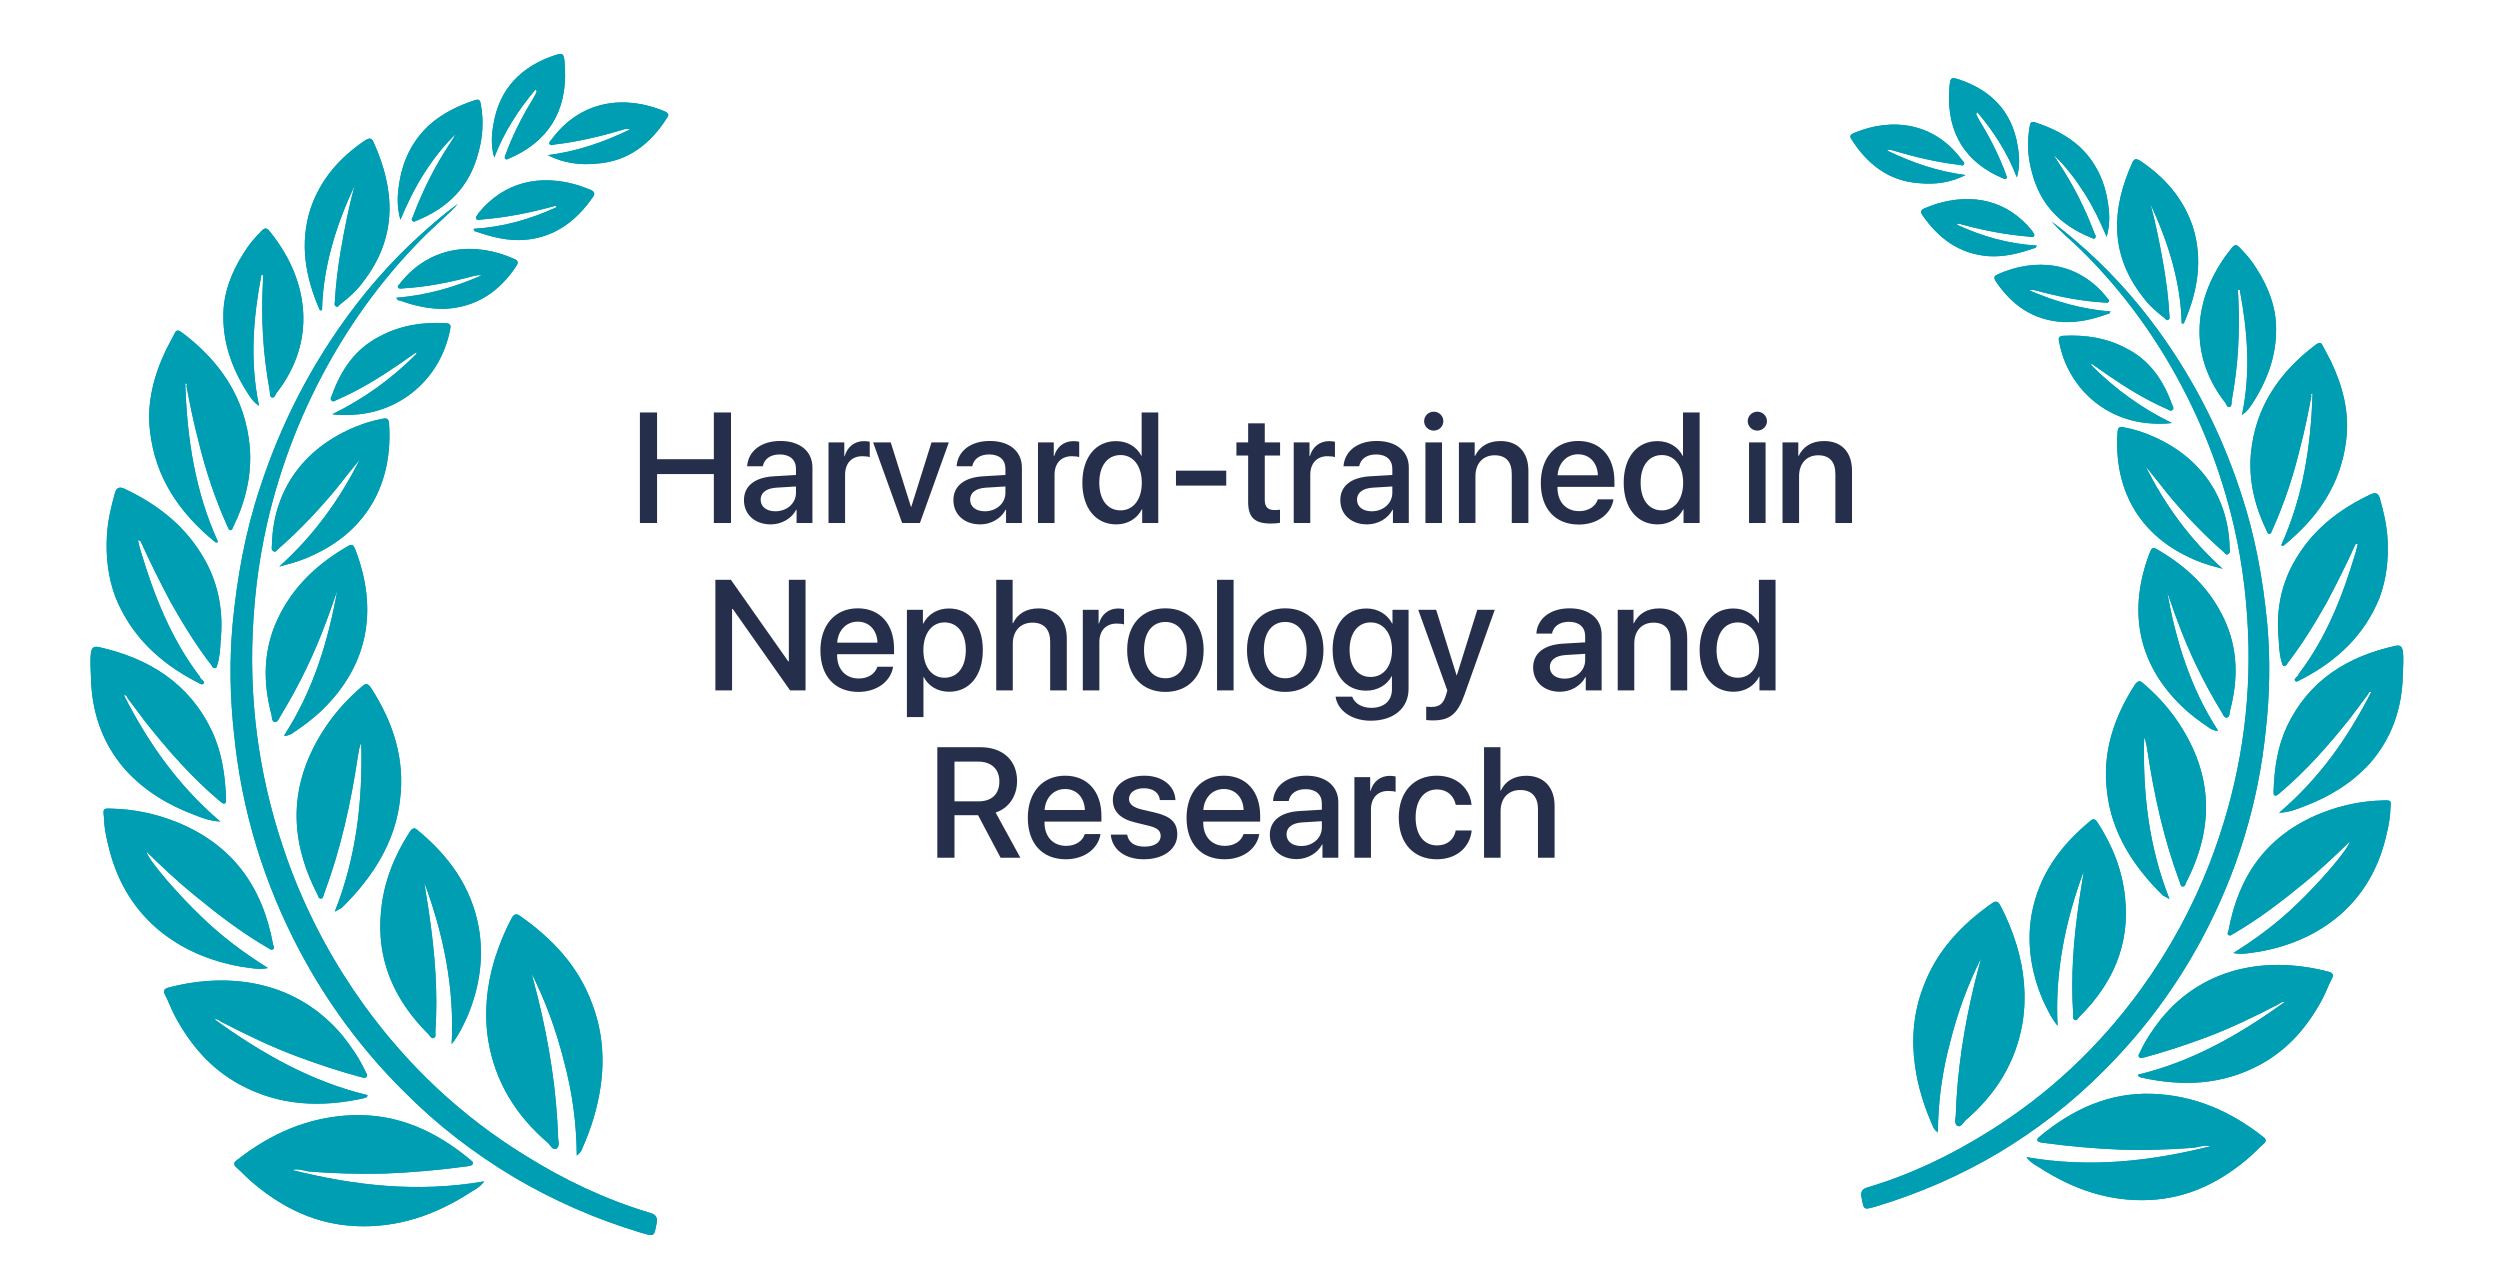 <svg width="239" height="122" viewBox="0 0 239 122" fill="none" xmlns="http://www.w3.org/2000/svg">
<path d="M69.884 50H68.243V45.32H62.816V50H61.175V39.431H62.816V43.899H68.243V39.431H69.884V50ZM74.124 48.879C75.231 48.879 76.095 48.118 76.095 47.114V46.506L74.198 46.623C73.253 46.69 72.718 47.107 72.718 47.766C72.718 48.44 73.275 48.879 74.124 48.879ZM73.685 50.132C72.176 50.132 71.122 49.194 71.122 47.81C71.122 46.462 72.154 45.635 73.985 45.532L76.095 45.408V44.815C76.095 43.958 75.516 43.445 74.549 43.445C73.634 43.445 73.062 43.884 72.923 44.573H71.429C71.517 43.181 72.704 42.156 74.608 42.156C76.476 42.156 77.669 43.145 77.669 44.69V50H76.153V48.733H76.117C75.67 49.59 74.696 50.132 73.685 50.132ZM79.207 50V42.295H80.716V43.606H80.753C81.009 42.705 81.698 42.17 82.606 42.17C82.833 42.17 83.031 42.207 83.148 42.229V43.701C83.023 43.65 82.745 43.613 82.438 43.613C81.419 43.613 80.79 44.294 80.79 45.386V50H79.207ZM90.707 42.295L87.945 50H86.246L83.47 42.295H85.155L87.088 48.455H87.118L89.051 42.295H90.707ZM94.149 48.879C95.255 48.879 96.119 48.118 96.119 47.114V46.506L94.222 46.623C93.277 46.69 92.743 47.107 92.743 47.766C92.743 48.44 93.299 48.879 94.149 48.879ZM93.71 50.132C92.201 50.132 91.146 49.194 91.146 47.81C91.146 46.462 92.179 45.635 94.01 45.532L96.119 45.408V44.815C96.119 43.958 95.54 43.445 94.574 43.445C93.658 43.445 93.087 43.884 92.948 44.573H91.454C91.541 43.181 92.728 42.156 94.632 42.156C96.5 42.156 97.694 43.145 97.694 44.69V50H96.178V48.733H96.141C95.694 49.59 94.72 50.132 93.71 50.132ZM99.232 50V42.295H100.741V43.606H100.777C101.034 42.705 101.722 42.17 102.63 42.17C102.857 42.17 103.055 42.207 103.172 42.229V43.701C103.048 43.65 102.77 43.613 102.462 43.613C101.444 43.613 100.814 44.294 100.814 45.386V50H99.232ZM106.71 50.132C104.762 50.132 103.473 48.579 103.473 46.148C103.473 43.716 104.762 42.17 106.695 42.17C107.801 42.17 108.68 42.727 109.112 43.577H109.142V39.431H110.731V50H109.193V48.689H109.164C108.709 49.568 107.831 50.132 106.71 50.132ZM107.127 43.503C105.875 43.503 105.091 44.529 105.091 46.148C105.091 47.773 105.875 48.791 107.127 48.791C108.343 48.791 109.156 47.759 109.156 46.148C109.156 44.551 108.343 43.503 107.127 43.503ZM117.228 46.426H112.423V44.998H117.228V46.426ZM119.322 40.471H120.912V42.295H122.376V43.547H120.912V47.795C120.912 48.462 121.205 48.762 121.849 48.762C122.01 48.762 122.267 48.748 122.369 48.726V49.978C122.193 50.022 121.842 50.051 121.49 50.051C119.93 50.051 119.322 49.458 119.322 47.971V43.547H118.202V42.295H119.322V40.471ZM123.68 50V42.295H125.189V43.606H125.226C125.482 42.705 126.17 42.17 127.079 42.17C127.306 42.17 127.503 42.207 127.621 42.229V43.701C127.496 43.65 127.218 43.613 126.91 43.613C125.892 43.613 125.262 44.294 125.262 45.386V50H123.68ZM131.136 48.879C132.242 48.879 133.106 48.118 133.106 47.114V46.506L131.209 46.623C130.265 46.69 129.73 47.107 129.73 47.766C129.73 48.44 130.287 48.879 131.136 48.879ZM130.697 50.132C129.188 50.132 128.133 49.194 128.133 47.81C128.133 46.462 129.166 45.635 130.997 45.532L133.106 45.408V44.815C133.106 43.958 132.528 43.445 131.561 43.445C130.646 43.445 130.074 43.884 129.935 44.573H128.441C128.529 43.181 129.715 42.156 131.62 42.156C133.487 42.156 134.681 43.145 134.681 44.69V50H133.165V48.733H133.128C132.682 49.59 131.708 50.132 130.697 50.132ZM136.271 50V42.295H137.853V50H136.271ZM137.062 41.167C136.556 41.167 136.146 40.764 136.146 40.266C136.146 39.761 136.556 39.358 137.062 39.358C137.574 39.358 137.984 39.761 137.984 40.266C137.984 40.764 137.574 41.167 137.062 41.167ZM139.471 50V42.295H140.98V43.584H141.017C141.434 42.705 142.254 42.163 143.441 42.163C145.14 42.163 146.114 43.247 146.114 45.012V50H144.525V45.32C144.525 44.163 143.983 43.525 142.884 43.525C141.771 43.525 141.053 44.316 141.053 45.51V50H139.471ZM150.868 43.43C149.762 43.43 148.985 44.273 148.905 45.437H152.757C152.721 44.258 151.974 43.43 150.868 43.43ZM152.75 47.737H154.251C154.032 49.143 152.699 50.147 150.934 50.147C148.67 50.147 147.301 48.616 147.301 46.184C147.301 43.767 148.692 42.156 150.868 42.156C153.006 42.156 154.339 43.665 154.339 46.001V46.543H148.897V46.638C148.897 47.978 149.703 48.865 150.97 48.865C151.871 48.865 152.538 48.411 152.75 47.737ZM158.463 50.132C156.515 50.132 155.226 48.579 155.226 46.148C155.226 43.716 156.515 42.17 158.448 42.17C159.554 42.17 160.433 42.727 160.865 43.577H160.895V39.431H162.484V50H160.946V48.689H160.917C160.462 49.568 159.583 50.132 158.463 50.132ZM158.88 43.503C157.628 43.503 156.844 44.529 156.844 46.148C156.844 47.773 157.628 48.791 158.88 48.791C160.096 48.791 160.909 47.759 160.909 46.148C160.909 44.551 160.096 43.503 158.88 43.503ZM167.208 50V42.295H168.79V50H167.208ZM167.999 41.167C167.494 41.167 167.083 40.764 167.083 40.266C167.083 39.761 167.494 39.358 167.999 39.358C168.512 39.358 168.922 39.761 168.922 40.266C168.922 40.764 168.512 41.167 167.999 41.167ZM170.409 50V42.295H171.917V43.584H171.954C172.372 42.705 173.192 42.163 174.378 42.163C176.078 42.163 177.052 43.247 177.052 45.012V50H175.462V45.32C175.462 44.163 174.92 43.525 173.822 43.525C172.708 43.525 171.991 44.316 171.991 45.51V50H170.409ZM69.986 66H68.39V55.431H69.876L75.355 63.224H75.414V55.431H77.01V66H75.531L70.052 58.214H69.986V66ZM81.998 59.43C80.892 59.43 80.116 60.273 80.035 61.437H83.888C83.851 60.258 83.104 59.43 81.998 59.43ZM83.88 63.737H85.382C85.162 65.143 83.829 66.147 82.064 66.147C79.801 66.147 78.431 64.616 78.431 62.184C78.431 59.767 79.823 58.156 81.998 58.156C84.137 58.156 85.47 59.665 85.47 62.001V62.543H80.028V62.638C80.028 63.978 80.834 64.865 82.101 64.865C83.001 64.865 83.668 64.411 83.88 63.737ZM90.714 58.17C92.669 58.17 93.959 59.709 93.959 62.148C93.959 64.586 92.677 66.132 90.743 66.132C89.637 66.132 88.758 65.59 88.319 64.733H88.282V68.549H86.7V58.295H88.231V59.621H88.26C88.714 58.734 89.601 58.17 90.714 58.17ZM90.296 64.791C91.549 64.791 92.332 63.766 92.332 62.148C92.332 60.536 91.549 59.503 90.296 59.503C89.088 59.503 88.275 60.558 88.275 62.148C88.275 63.752 89.081 64.791 90.296 64.791ZM95.24 66V55.431H96.808V59.584H96.844C97.269 58.683 98.111 58.163 99.283 58.163C100.975 58.163 101.986 59.291 101.986 61.034V66H100.396V61.342C100.396 60.206 99.825 59.525 98.712 59.525C97.54 59.525 96.822 60.331 96.822 61.547V66H95.24ZM103.517 66V58.295H105.025V59.606H105.062C105.318 58.705 106.007 58.17 106.915 58.17C107.142 58.17 107.34 58.207 107.457 58.229V59.701C107.333 59.65 107.054 59.613 106.747 59.613C105.729 59.613 105.099 60.294 105.099 61.386V66H103.517ZM111.412 66.147C109.208 66.147 107.757 64.63 107.757 62.148C107.757 59.672 109.215 58.156 111.412 58.156C113.609 58.156 115.067 59.672 115.067 62.148C115.067 64.63 113.617 66.147 111.412 66.147ZM111.412 64.843C112.657 64.843 113.456 63.861 113.456 62.148C113.456 60.441 112.65 59.459 111.412 59.459C110.174 59.459 109.369 60.441 109.369 62.148C109.369 63.861 110.174 64.843 111.412 64.843ZM116.349 66V55.431H117.931V66H116.349ZM122.867 66.147C120.663 66.147 119.212 64.63 119.212 62.148C119.212 59.672 120.67 58.156 122.867 58.156C125.064 58.156 126.522 59.672 126.522 62.148C126.522 64.63 125.072 66.147 122.867 66.147ZM122.867 64.843C124.112 64.843 124.911 63.861 124.911 62.148C124.911 60.441 124.105 59.459 122.867 59.459C121.629 59.459 120.824 60.441 120.824 62.148C120.824 63.861 121.629 64.843 122.867 64.843ZM131.026 64.718C132.264 64.718 133.077 63.715 133.077 62.126C133.077 60.544 132.264 59.503 131.026 59.503C129.811 59.503 129.02 60.522 129.02 62.126C129.02 63.737 129.811 64.718 131.026 64.718ZM131.041 68.9C129.225 68.9 127.877 67.934 127.679 66.601H129.269C129.496 67.245 130.199 67.67 131.1 67.67C132.337 67.67 133.07 66.967 133.07 65.912V64.645H133.041C132.608 65.48 131.7 66.029 130.602 66.029C128.668 66.029 127.401 64.52 127.401 62.118C127.401 59.694 128.661 58.17 130.638 58.17C131.729 58.17 132.623 58.72 133.092 59.613H133.121V58.295H134.659V65.861C134.659 67.699 133.238 68.9 131.041 68.9ZM136.988 68.871C136.864 68.871 136.461 68.856 136.344 68.835V67.553C136.461 67.582 136.725 67.582 136.856 67.582C137.596 67.582 137.984 67.274 138.226 66.483C138.226 66.469 138.365 66.015 138.365 66.007L135.582 58.295H137.296L139.251 64.564H139.273L141.229 58.295H142.899L140.006 66.403C139.347 68.27 138.592 68.871 136.988 68.871ZM149.571 64.879C150.677 64.879 151.542 64.118 151.542 63.114V62.506L149.645 62.623C148.7 62.69 148.165 63.107 148.165 63.766C148.165 64.44 148.722 64.879 149.571 64.879ZM149.132 66.132C147.623 66.132 146.568 65.194 146.568 63.81C146.568 62.462 147.601 61.635 149.432 61.532L151.542 61.408V60.815C151.542 59.958 150.963 59.445 149.996 59.445C149.081 59.445 148.509 59.884 148.37 60.573H146.876C146.964 59.181 148.15 58.156 150.055 58.156C151.922 58.156 153.116 59.145 153.116 60.69V66H151.6V64.733H151.563C151.117 65.59 150.143 66.132 149.132 66.132ZM154.654 66V58.295H156.163V59.584H156.2C156.617 58.705 157.438 58.163 158.624 58.163C160.323 58.163 161.297 59.247 161.297 61.012V66H159.708V61.32C159.708 60.163 159.166 59.525 158.067 59.525C156.954 59.525 156.236 60.316 156.236 61.51V66H154.654ZM165.721 66.132C163.773 66.132 162.484 64.579 162.484 62.148C162.484 59.716 163.773 58.17 165.707 58.17C166.812 58.17 167.691 58.727 168.124 59.577H168.153V55.431H169.742V66H168.204V64.689H168.175C167.721 65.568 166.842 66.132 165.721 66.132ZM166.139 59.503C164.886 59.503 164.103 60.529 164.103 62.148C164.103 63.773 164.886 64.791 166.139 64.791C167.354 64.791 168.167 63.759 168.167 62.148C168.167 60.551 167.354 59.503 166.139 59.503ZM91.249 72.808V76.609H93.548C94.815 76.609 95.54 75.914 95.54 74.705C95.54 73.526 94.772 72.808 93.504 72.808H91.249ZM91.249 77.935V82H89.608V71.431H93.702C95.877 71.431 97.232 72.691 97.232 74.661C97.232 76.089 96.471 77.247 95.182 77.679L97.547 82H95.658L93.504 77.935H91.249ZM101.825 75.43C100.719 75.43 99.942 76.272 99.862 77.437H103.714C103.678 76.258 102.931 75.43 101.825 75.43ZM103.707 79.737H105.208C104.989 81.143 103.656 82.147 101.891 82.147C99.627 82.147 98.258 80.616 98.258 78.184C98.258 75.767 99.649 74.156 101.825 74.156C103.963 74.156 105.296 75.665 105.296 78.001V78.543H99.855V78.638C99.855 79.978 100.66 80.865 101.927 80.865C102.828 80.865 103.495 80.411 103.707 79.737ZM106.388 76.478C106.388 75.101 107.604 74.156 109.405 74.156C111.119 74.156 112.32 75.115 112.372 76.485H110.885C110.812 75.789 110.248 75.357 109.361 75.357C108.504 75.357 107.933 75.774 107.933 76.382C107.933 76.858 108.314 77.181 109.112 77.378L110.409 77.679C111.961 78.052 112.547 78.638 112.547 79.773C112.547 81.18 111.236 82.147 109.347 82.147C107.523 82.147 106.314 81.202 106.19 79.788H107.757C107.882 80.528 108.453 80.938 109.42 80.938C110.372 80.938 110.958 80.543 110.958 79.92C110.958 79.429 110.665 79.158 109.859 78.953L108.482 78.616C107.091 78.279 106.388 77.554 106.388 76.478ZM117 75.43C115.895 75.43 115.118 76.272 115.038 77.437H118.89C118.854 76.258 118.106 75.43 117 75.43ZM118.883 79.737H120.384C120.165 81.143 118.832 82.147 117.066 82.147C114.803 82.147 113.434 80.616 113.434 78.184C113.434 75.767 114.825 74.156 117 74.156C119.139 74.156 120.472 75.665 120.472 78.001V78.543H115.03V78.638C115.03 79.978 115.836 80.865 117.103 80.865C118.004 80.865 118.67 80.411 118.883 79.737ZM124.398 80.879C125.504 80.879 126.368 80.118 126.368 79.114V78.506L124.471 78.624C123.526 78.689 122.992 79.107 122.992 79.766C122.992 80.44 123.548 80.879 124.398 80.879ZM123.958 82.132C122.45 82.132 121.395 81.194 121.395 79.81C121.395 78.462 122.428 77.635 124.259 77.532L126.368 77.408V76.814C126.368 75.957 125.79 75.445 124.823 75.445C123.907 75.445 123.336 75.884 123.197 76.573H121.703C121.791 75.181 122.977 74.156 124.881 74.156C126.749 74.156 127.943 75.144 127.943 76.69V82H126.427V80.733H126.39C125.943 81.59 124.969 82.132 123.958 82.132ZM129.481 82V74.295H130.99V75.606H131.026C131.283 74.705 131.971 74.17 132.879 74.17C133.106 74.17 133.304 74.207 133.421 74.229V75.701C133.297 75.65 133.019 75.613 132.711 75.613C131.693 75.613 131.063 76.294 131.063 77.386V82H129.481ZM140.68 76.946H139.171C139.01 76.126 138.395 75.474 137.362 75.474C136.139 75.474 135.333 76.492 135.333 78.147C135.333 79.839 136.146 80.821 137.376 80.821C138.351 80.821 138.988 80.286 139.171 79.393H140.694C140.526 81.033 139.215 82.147 137.362 82.147C135.157 82.147 133.722 80.638 133.722 78.147C133.722 75.701 135.157 74.156 137.347 74.156C139.332 74.156 140.541 75.43 140.68 76.946ZM141.874 82V71.431H143.441V75.584H143.478C143.902 74.683 144.745 74.163 145.917 74.163C147.608 74.163 148.619 75.291 148.619 77.034V82H147.03V77.342C147.03 76.207 146.458 75.525 145.345 75.525C144.173 75.525 143.456 76.331 143.456 77.547V82H141.874Z" fill="#252F4B"/>
<path d="M33.728 106.611C38.034 106.464 41.683 108.15 44.966 110.876C45.084 111.007 45.267 111.079 45.196 111.262C45.123 111.445 44.937 111.435 44.748 111.487C42.112 111.847 39.484 112.084 36.799 112.192C34.367 112.251 31.94 112.186 29.583 112C29.027 111.909 28.477 111.693 27.909 111.85C33.873 113.346 39.941 114.039 46.291 112.939C45.889 113.479 45.441 113.705 45.055 113.934C41.701 116.125 38.019 117.426 33.919 117.211C30.254 117.019 27.154 115.548 24.349 113.221C23.691 112.688 23.161 112.099 22.566 111.57C22.328 111.37 22.341 111.122 22.599 110.949C25.848 108.378 29.484 106.763 33.728 106.611ZM43.778 19.492C42.853 20.502 41.81 21.382 40.827 22.327C37.28 25.816 34.269 29.77 31.801 34.063C28.922 39.083 26.836 44.393 25.546 49.994C24.657 53.871 24.2 57.834 24.113 61.878C23.97 69.346 25.276 76.516 27.962 83.509C29.718 88.024 31.991 92.193 34.837 96.142C39.019 101.906 44.065 106.655 50.098 110.398C53.898 112.778 57.848 114.666 62.141 115.95C62.694 116.104 62.867 116.363 62.776 116.919C62.518 118.276 62.583 118.216 61.233 117.834C57.002 116.553 52.92 114.782 49.114 112.527C45.249 110.206 41.777 107.532 38.582 104.312C34.615 100.366 31.358 95.959 28.748 91.088C25.232 84.487 23.105 77.524 22.371 70.135C21.991 66.689 21.926 63.197 22.233 59.724C22.654 55.261 23.444 50.88 24.849 46.656C26.483 41.633 28.722 36.954 31.566 32.618C33.733 29.306 36.263 26.199 39.15 23.423C40.591 22.066 42.095 20.712 43.778 19.492ZM48.917 87.785C49.126 87.361 49.378 87.312 49.737 87.58C52.801 89.734 55.281 92.355 56.589 95.912C57.577 98.456 57.81 101.147 57.418 103.867C57.124 105.907 56.523 107.87 55.676 109.757C55.533 110.123 55.532 110.123 55.14 110.476C55.117 107.36 54.711 104.411 53.929 101.504C53.209 98.601 52.175 95.744 50.821 93.057C51.027 93.877 51.236 94.635 51.442 95.456C52.519 99.873 53.22 104.333 53.358 108.825C53.404 109.139 53.501 109.643 53.181 109.813C52.861 109.982 52.635 109.534 52.4 109.273C49.358 106.684 47.347 103.464 46.683 99.505C46.26 96.866 46.521 94.263 47.276 91.749C47.724 90.34 48.227 89.058 48.917 87.785ZM16.112 94.412C22.05 92.855 28.477 93.815 32.81 99.088C33.628 100.128 34.38 101.226 34.94 102.439C34.995 102.566 35.172 102.763 35.038 102.943C34.904 103.122 34.724 102.988 34.538 102.978C32.511 102.436 30.489 101.769 28.534 101.044C25.968 100.099 23.538 98.913 21.112 97.665C20.932 97.531 20.814 97.399 20.501 97.445C25.062 100.737 29.781 103.414 35.133 104.691C35.12 104.94 34.933 104.93 34.806 104.986C30.709 105.892 26.731 105.746 22.915 103.677C20.129 102.16 18.192 99.878 16.717 97.122C16.377 96.482 16.106 95.72 15.765 95.079C15.595 94.759 15.671 94.514 16.112 94.412ZM39.199 79.49C39.402 79.189 39.595 79.073 39.893 79.338C42.878 81.8 45.03 84.716 45.76 88.616C46.29 91.572 45.829 94.414 44.689 97.157C44.267 98.069 43.846 98.982 43.179 99.819C43.459 94.476 42.418 89.376 40.563 84.358C40.697 85.361 40.894 86.368 41.028 87.372C41.578 91.138 41.88 94.892 41.619 98.678C41.609 98.864 41.72 99.119 41.465 99.23C41.272 99.345 41.103 99.025 40.985 98.894C37.669 95.606 35.941 91.715 36.437 87.007C36.705 84.28 37.709 81.779 39.199 79.49ZM10.659 77.306C12.775 77.355 14.808 77.773 16.823 78.564C22.191 80.715 25.096 84.729 26.111 90.326C26.166 90.453 26.28 90.646 26.088 90.761C25.895 90.875 25.78 90.683 25.597 90.611C23.119 89.173 20.843 87.433 18.573 85.57C17.02 84.305 15.535 82.919 13.995 81.406C14.139 82.223 17.137 85.62 19.214 87.597C21.169 89.507 23.328 91.115 25.62 92.543C24.737 92.746 23.877 92.514 23.011 92.407C20.049 91.877 17.305 90.736 14.98 88.746C12.479 86.559 11.004 83.802 10.3 80.589C10.094 79.768 9.95 78.951 9.933 78.078C9.848 77.326 9.852 77.264 10.659 77.306ZM34.632 65.607C34.959 65.313 35.145 65.323 35.436 65.712C37.569 69.001 38.753 72.552 38.234 76.511C37.888 79.545 36.564 82.217 34.698 84.548C34.096 85.326 33.37 86.098 32.648 86.808C32.393 86.919 32.262 87.037 32.007 87.148C34.089 81.9 34.683 76.511 34.535 71.022C34.329 71.385 34.303 71.882 34.221 72.251C33.548 76.763 32.568 81.197 30.973 85.474C30.901 85.657 30.888 85.906 30.703 85.896C30.451 85.945 30.404 85.632 30.349 85.504C27.408 79.806 27.692 74.4 31.395 69.113C32.337 67.792 33.393 66.664 34.632 65.607ZM9.412 61.854C14.215 62.916 18.077 65.299 20.265 69.899C21.217 71.942 21.538 74.139 21.607 76.385C21.598 76.571 21.649 76.761 21.461 76.814C21.271 76.866 21.156 76.673 21.035 76.605C18.351 74.346 16.058 71.734 13.896 69.004C13.314 68.227 12.732 67.448 12.15 66.671C12.153 66.608 12.1 66.419 11.849 66.468C14.164 71.012 17.003 75.085 21.058 78.537C20.064 78.485 19.332 78.197 18.599 77.909C16.095 76.968 13.799 75.603 11.975 73.576C9.8 71.095 8.773 68.113 8.697 64.807C8.677 63.996 8.595 63.182 8.699 62.377C8.784 61.946 8.919 61.766 9.412 61.854ZM33.278 52.206C33.663 51.977 33.781 52.107 33.948 52.489C36.143 58.148 35.3 63.524 30.773 67.897C29.854 68.783 28.883 69.479 27.85 70.172C27.599 70.222 27.464 70.401 27.157 70.323C29.935 66.046 31.367 61.324 32.245 56.449C31.883 57.427 31.582 58.408 31.222 59.324C30.059 62.502 28.591 65.539 26.82 68.436C26.683 68.678 26.538 69.045 26.29 69.032C25.98 69.015 26.002 68.58 25.953 68.328C25.122 65.17 25.158 62.12 26.56 59.142C28.031 56.042 30.388 53.861 33.278 52.206ZM10.996 47.111C11.146 46.621 11.402 46.51 11.889 46.722C15.172 48.265 17.863 50.4 19.626 53.607C20.934 55.98 21.36 58.557 21.095 61.221C21.053 62.029 21.014 62.775 20.788 63.51C20.72 63.631 20.768 63.883 20.52 63.87C20.334 63.86 20.279 63.732 20.223 63.605C18.765 61.722 17.502 59.662 16.305 57.544C15.284 55.621 14.326 53.702 13.433 51.724C13.492 51.789 13.436 51.663 13.187 51.65C13.292 52.029 13.338 52.343 13.446 52.66C14.719 56.9 16.312 60.97 18.99 64.537C19.049 64.602 19.108 64.667 19.105 64.729C19.216 64.984 19.644 65.132 19.445 65.37C19.249 65.547 18.954 65.22 18.709 65.145C15.253 63.344 12.522 60.771 11.034 57.08C10.324 55.174 10.115 53.232 10.219 51.245C10.294 49.816 10.614 48.462 10.996 47.111ZM36.533 40.043C36.975 39.942 37.158 40.014 37.194 40.514C37.584 46.141 35.107 50.621 30.125 52.976C29.229 53.427 28.277 53.751 27.267 54.009C27.077 54.062 26.888 54.114 26.698 54.166C29.967 51.223 32.452 47.803 34.4 43.918C33.667 44.814 32.934 45.71 32.199 46.668C30.47 48.757 28.623 50.717 26.6 52.479C26.469 52.597 26.332 52.839 26.152 52.705C25.91 52.568 25.985 52.323 25.995 52.136C26.115 46.287 29.694 42.176 35.082 40.403C35.589 40.243 36.03 40.141 36.533 40.043ZM16.718 31.838C16.859 31.535 17.045 31.545 17.346 31.747C21.002 34.493 23.435 37.984 23.874 42.679C24.107 45.37 23.473 47.954 22.287 50.383C22.218 50.504 22.208 50.69 22.022 50.68C21.835 50.67 21.845 50.484 21.73 50.291C20.559 47.676 19.644 44.949 18.98 42.173C18.512 40.405 18.164 38.704 17.824 36.88C17.889 36.821 17.896 36.698 17.713 36.626C17.871 41.929 18.663 47.016 20.841 51.803C20.711 51.92 20.59 51.852 20.531 51.786C17.186 49.057 14.87 45.695 14.353 41.308C13.999 38.548 14.699 35.907 15.888 33.415C16.166 32.869 16.44 32.385 16.718 31.838ZM42.622 30.893C43.118 30.919 43.106 31.168 43.024 31.537C42.171 35.915 38.699 39.159 34.253 39.611C33.439 39.693 32.566 39.709 31.762 39.605C34.766 38.143 37.421 36.227 39.788 33.859C39.853 33.743 39.802 33.678 39.797 33.673C39.281 34.02 38.826 34.369 38.31 34.716C36.371 36.047 34.439 37.254 32.272 38.199C32.082 38.251 31.882 38.49 31.705 38.294C31.526 38.16 31.663 37.918 31.731 37.797C32.607 35.351 33.958 33.366 36.262 32.179C38.25 31.1 40.385 30.776 42.622 30.893ZM25.019 22.06C25.284 21.762 25.532 21.775 25.764 22.099C29.335 26.46 30.347 32.119 26.784 37.102C26.716 37.223 26.585 37.341 26.516 37.462C26.32 37.639 26.297 38.074 25.989 37.996C25.744 37.92 25.826 37.551 25.777 37.299C25.145 33.902 24.952 30.466 25.131 27.049C25.144 26.801 25.157 26.552 25.17 26.304C25.108 26.301 25.046 26.297 24.984 26.294C24.206 30.427 23.867 34.521 24.764 38.804C24.283 38.467 24.109 38.209 23.877 37.885C22.317 35.56 21.329 33.017 21.352 30.215C21.341 28.034 22.133 26.02 23.287 24.211C23.764 23.427 24.362 22.71 25.019 22.06ZM35.003 13.361C35.324 13.191 35.51 13.201 35.68 13.521C37.803 18.18 38.003 22.675 34.728 26.927C34.123 27.767 33.338 28.473 32.495 29.114C32.364 29.232 32.292 29.415 32.112 29.281C31.93 29.209 32.005 28.964 32.011 28.84C32.096 27.224 32.308 25.554 32.579 23.948C32.938 21.849 33.361 19.753 33.903 17.726C32.148 21.496 30.88 25.479 30.786 29.648C30.596 29.7 30.537 29.634 30.54 29.572C29.206 26.512 28.626 23.305 29.672 19.996C30.633 17.119 32.551 14.976 35.003 13.361ZM38.273 27.053C41.14 23.466 45.396 23.066 49.17 24.759C49.474 24.9 49.592 25.03 49.386 25.393C47.761 27.862 45.564 29.366 42.566 29.52C41.068 29.566 39.652 29.243 38.246 28.733C38.122 28.727 37.998 28.72 37.887 28.465C40.702 28.239 43.357 27.506 46.035 26.338C45.603 26.253 45.41 26.368 45.158 26.418C43.01 26.99 40.806 27.434 38.557 27.566C38.371 27.556 38.178 27.67 38.064 27.478C37.949 27.285 38.201 27.236 38.273 27.053ZM45.722 20.404C48.187 17.356 51.653 16.603 55.331 17.73C55.76 17.877 56.126 18.021 56.492 18.165C56.796 18.305 56.91 18.498 56.708 18.799C55.09 21.144 53.013 22.717 50.074 22.937C48.511 23.042 46.975 22.649 45.507 22.136C45.445 22.133 45.321 22.126 45.272 21.875C48.083 21.711 50.676 20.974 53.229 19.8C53.115 19.608 52.984 19.725 52.922 19.722C50.647 20.35 48.38 20.792 46.065 20.982C45.879 20.972 45.621 21.145 45.51 20.89C45.458 20.701 45.65 20.587 45.722 20.404ZM45.483 9.552C45.862 9.447 45.911 9.699 45.961 9.951C46.252 11.523 46.17 13.076 45.713 14.672C44.86 17.866 42.824 19.878 39.832 21.091C39.705 21.147 39.573 21.265 39.456 21.134C39.276 21 39.41 20.82 39.478 20.699C40.42 18.194 41.603 15.827 43.091 13.6C43.293 13.299 43.431 13.057 43.568 12.816C42.388 13.937 41.385 15.255 40.502 16.642C39.619 18.028 38.919 19.486 38.279 21.01C37.965 19.872 37.959 18.813 38.142 17.701C38.445 15.475 39.356 13.529 40.994 11.995C42.302 10.818 43.835 10.088 45.483 9.552ZM52.76 13.299C55.509 9.581 59.711 9.053 63.49 10.622C63.794 10.762 64.037 10.9 63.769 11.259C62.207 13.731 60.062 15.425 57.06 15.641C55.432 15.805 53.886 15.6 52.369 14.835C55.128 14.481 57.665 13.618 60.222 12.382C59.918 12.241 59.725 12.356 59.535 12.408C57.384 13.043 55.239 13.553 53.045 13.811C52.859 13.802 52.663 13.978 52.548 13.785C52.434 13.592 52.626 13.478 52.76 13.299ZM53.057 5.277C53.753 5.064 53.877 5.071 53.962 5.823C54.368 9.956 52.895 13.117 49.187 14.916C48.998 14.969 48.867 15.087 48.677 15.139C48.55 15.195 48.419 15.312 48.301 15.182C48.183 15.051 48.314 14.933 48.321 14.808C48.974 13.036 49.811 11.336 50.766 9.766C50.972 9.404 51.174 9.102 51.318 8.736C51.262 8.609 51.2 8.606 51.203 8.544C49.543 10.512 48.186 12.621 47.248 15.064C46.931 13.989 46.986 12.932 47.162 11.945C47.718 8.486 49.823 6.353 53.057 5.277Z" fill="url(#paint0_linear_857_5652)"/>
<path d="M33.728 106.611C38.034 106.464 41.683 108.15 44.966 110.876C45.084 111.007 45.267 111.079 45.196 111.262C45.123 111.445 44.937 111.435 44.748 111.487C42.112 111.847 39.484 112.084 36.799 112.192C34.367 112.251 31.94 112.186 29.583 112C29.027 111.909 28.477 111.693 27.909 111.85C33.873 113.346 39.941 114.039 46.291 112.939C45.889 113.479 45.441 113.705 45.055 113.934C41.701 116.125 38.019 117.426 33.919 117.211C30.254 117.019 27.154 115.548 24.349 113.221C23.691 112.688 23.161 112.099 22.566 111.57C22.328 111.37 22.341 111.122 22.599 110.949C25.848 108.378 29.484 106.763 33.728 106.611ZM43.778 19.492C42.853 20.502 41.81 21.382 40.827 22.327C37.28 25.816 34.269 29.77 31.801 34.063C28.922 39.083 26.836 44.393 25.546 49.994C24.657 53.871 24.2 57.834 24.113 61.878C23.97 69.346 25.276 76.516 27.962 83.509C29.718 88.024 31.991 92.193 34.837 96.142C39.019 101.906 44.065 106.655 50.098 110.398C53.898 112.778 57.848 114.666 62.141 115.95C62.694 116.104 62.867 116.363 62.776 116.919C62.518 118.276 62.583 118.216 61.233 117.834C57.002 116.553 52.92 114.782 49.114 112.527C45.249 110.206 41.777 107.532 38.582 104.312C34.615 100.366 31.358 95.959 28.748 91.088C25.232 84.487 23.105 77.524 22.371 70.135C21.991 66.689 21.926 63.197 22.233 59.724C22.654 55.261 23.444 50.88 24.849 46.656C26.483 41.633 28.722 36.954 31.566 32.618C33.733 29.306 36.263 26.199 39.15 23.423C40.591 22.066 42.095 20.712 43.778 19.492ZM48.917 87.785C49.126 87.361 49.378 87.312 49.737 87.58C52.801 89.734 55.281 92.355 56.589 95.912C57.577 98.456 57.81 101.147 57.418 103.867C57.124 105.907 56.523 107.87 55.676 109.757C55.533 110.123 55.532 110.123 55.14 110.476C55.117 107.36 54.711 104.411 53.929 101.504C53.209 98.601 52.175 95.744 50.821 93.057C51.027 93.877 51.236 94.635 51.442 95.456C52.519 99.873 53.22 104.333 53.358 108.825C53.404 109.139 53.501 109.643 53.181 109.813C52.861 109.982 52.635 109.534 52.4 109.273C49.358 106.684 47.347 103.464 46.683 99.505C46.26 96.866 46.521 94.263 47.276 91.749C47.724 90.34 48.227 89.058 48.917 87.785ZM16.112 94.412C22.05 92.855 28.477 93.815 32.81 99.088C33.628 100.128 34.38 101.226 34.94 102.439C34.995 102.566 35.172 102.763 35.038 102.943C34.904 103.122 34.724 102.988 34.538 102.978C32.511 102.436 30.489 101.769 28.534 101.044C25.968 100.099 23.538 98.913 21.112 97.665C20.932 97.531 20.814 97.399 20.501 97.445C25.062 100.737 29.781 103.414 35.133 104.691C35.12 104.94 34.933 104.93 34.806 104.986C30.709 105.892 26.731 105.746 22.915 103.677C20.129 102.16 18.192 99.878 16.717 97.122C16.377 96.482 16.106 95.72 15.765 95.079C15.595 94.759 15.671 94.514 16.112 94.412ZM39.199 79.49C39.402 79.189 39.595 79.073 39.893 79.338C42.878 81.8 45.03 84.716 45.76 88.616C46.29 91.572 45.829 94.414 44.689 97.157C44.267 98.069 43.846 98.982 43.179 99.819C43.459 94.476 42.418 89.376 40.563 84.358C40.697 85.361 40.894 86.368 41.028 87.372C41.578 91.138 41.88 94.892 41.619 98.678C41.609 98.864 41.72 99.119 41.465 99.23C41.272 99.345 41.103 99.025 40.985 98.894C37.669 95.606 35.941 91.715 36.437 87.007C36.705 84.28 37.709 81.779 39.199 79.49ZM10.659 77.306C12.775 77.355 14.808 77.773 16.823 78.564C22.191 80.715 25.096 84.729 26.111 90.326C26.166 90.453 26.28 90.646 26.088 90.761C25.895 90.875 25.78 90.683 25.597 90.611C23.119 89.173 20.843 87.433 18.573 85.57C17.02 84.305 15.535 82.919 13.995 81.406C14.139 82.223 17.137 85.62 19.214 87.597C21.169 89.507 23.328 91.115 25.62 92.543C24.737 92.746 23.877 92.514 23.011 92.407C20.049 91.877 17.305 90.736 14.98 88.746C12.479 86.559 11.004 83.802 10.3 80.589C10.094 79.768 9.95 78.951 9.933 78.078C9.848 77.326 9.852 77.264 10.659 77.306ZM34.632 65.607C34.959 65.313 35.145 65.323 35.436 65.712C37.569 69.001 38.753 72.552 38.234 76.511C37.888 79.545 36.564 82.217 34.698 84.548C34.096 85.326 33.37 86.098 32.648 86.808C32.393 86.919 32.262 87.037 32.007 87.148C34.089 81.9 34.683 76.511 34.535 71.022C34.329 71.385 34.303 71.882 34.221 72.251C33.548 76.763 32.568 81.197 30.973 85.474C30.901 85.657 30.888 85.906 30.703 85.896C30.451 85.945 30.404 85.632 30.349 85.504C27.408 79.806 27.692 74.4 31.395 69.113C32.337 67.792 33.393 66.664 34.632 65.607ZM9.412 61.854C14.215 62.916 18.077 65.299 20.265 69.899C21.217 71.942 21.538 74.139 21.607 76.385C21.598 76.571 21.649 76.761 21.461 76.814C21.271 76.866 21.156 76.673 21.035 76.605C18.351 74.346 16.058 71.734 13.896 69.004C13.314 68.227 12.732 67.448 12.15 66.671C12.153 66.608 12.1 66.419 11.849 66.468C14.164 71.012 17.003 75.085 21.058 78.537C20.064 78.485 19.332 78.197 18.599 77.909C16.095 76.968 13.799 75.603 11.975 73.576C9.8 71.095 8.773 68.113 8.697 64.807C8.677 63.996 8.595 63.182 8.699 62.377C8.784 61.946 8.919 61.766 9.412 61.854ZM33.278 52.206C33.663 51.977 33.781 52.107 33.948 52.489C36.143 58.148 35.3 63.524 30.773 67.897C29.854 68.783 28.883 69.479 27.85 70.172C27.599 70.222 27.464 70.401 27.157 70.323C29.935 66.046 31.367 61.324 32.245 56.449C31.883 57.427 31.582 58.408 31.222 59.324C30.059 62.502 28.591 65.539 26.82 68.436C26.683 68.678 26.538 69.045 26.29 69.032C25.98 69.015 26.002 68.58 25.953 68.328C25.122 65.17 25.158 62.12 26.56 59.142C28.031 56.042 30.388 53.861 33.278 52.206ZM10.996 47.111C11.146 46.621 11.402 46.51 11.889 46.722C15.172 48.265 17.863 50.4 19.626 53.607C20.934 55.98 21.36 58.557 21.095 61.221C21.053 62.029 21.014 62.775 20.788 63.51C20.72 63.631 20.768 63.883 20.52 63.87C20.334 63.86 20.279 63.732 20.223 63.605C18.765 61.722 17.502 59.662 16.305 57.544C15.284 55.621 14.326 53.702 13.433 51.724C13.492 51.789 13.436 51.663 13.187 51.65C13.292 52.029 13.338 52.343 13.446 52.66C14.719 56.9 16.312 60.97 18.99 64.537C19.049 64.602 19.108 64.667 19.105 64.729C19.216 64.984 19.644 65.132 19.445 65.37C19.249 65.547 18.954 65.22 18.709 65.145C15.253 63.344 12.522 60.771 11.034 57.08C10.324 55.174 10.115 53.232 10.219 51.245C10.294 49.816 10.614 48.462 10.996 47.111ZM36.533 40.043C36.975 39.942 37.158 40.014 37.194 40.514C37.584 46.141 35.107 50.621 30.125 52.976C29.229 53.427 28.277 53.751 27.267 54.009C27.077 54.062 26.888 54.114 26.698 54.166C29.967 51.223 32.452 47.803 34.4 43.918C33.667 44.814 32.934 45.71 32.199 46.668C30.47 48.757 28.623 50.717 26.6 52.479C26.469 52.597 26.332 52.839 26.152 52.705C25.91 52.568 25.985 52.323 25.995 52.136C26.115 46.287 29.694 42.176 35.082 40.403C35.589 40.243 36.03 40.141 36.533 40.043ZM16.718 31.838C16.859 31.535 17.045 31.545 17.346 31.747C21.002 34.493 23.435 37.984 23.874 42.679C24.107 45.37 23.473 47.954 22.287 50.383C22.218 50.504 22.208 50.69 22.022 50.68C21.835 50.67 21.845 50.484 21.73 50.291C20.559 47.676 19.644 44.949 18.98 42.173C18.512 40.405 18.164 38.704 17.824 36.88C17.889 36.821 17.896 36.698 17.713 36.626C17.871 41.929 18.663 47.016 20.841 51.803C20.711 51.92 20.59 51.852 20.531 51.786C17.186 49.057 14.87 45.695 14.353 41.308C13.999 38.548 14.699 35.907 15.888 33.415C16.166 32.869 16.44 32.385 16.718 31.838ZM42.622 30.893C43.118 30.919 43.106 31.168 43.024 31.537C42.171 35.915 38.699 39.159 34.253 39.611C33.439 39.693 32.566 39.709 31.762 39.605C34.766 38.143 37.421 36.227 39.788 33.859C39.853 33.743 39.802 33.678 39.797 33.673C39.281 34.02 38.826 34.369 38.31 34.716C36.371 36.047 34.439 37.254 32.272 38.199C32.082 38.251 31.882 38.49 31.705 38.294C31.526 38.16 31.663 37.918 31.731 37.797C32.607 35.351 33.958 33.366 36.262 32.179C38.25 31.1 40.385 30.776 42.622 30.893ZM25.019 22.06C25.284 21.762 25.532 21.775 25.764 22.099C29.335 26.46 30.347 32.119 26.784 37.102C26.716 37.223 26.585 37.341 26.516 37.462C26.32 37.639 26.297 38.074 25.989 37.996C25.744 37.92 25.826 37.551 25.777 37.299C25.145 33.902 24.952 30.466 25.131 27.049C25.144 26.801 25.157 26.552 25.17 26.304C25.108 26.301 25.046 26.297 24.984 26.294C24.206 30.427 23.867 34.521 24.764 38.804C24.283 38.467 24.109 38.209 23.877 37.885C22.317 35.56 21.329 33.017 21.352 30.215C21.341 28.034 22.133 26.02 23.287 24.211C23.764 23.427 24.362 22.71 25.019 22.06ZM35.003 13.361C35.324 13.191 35.51 13.201 35.68 13.521C37.803 18.18 38.003 22.675 34.728 26.927C34.123 27.767 33.338 28.473 32.495 29.114C32.364 29.232 32.292 29.415 32.112 29.281C31.93 29.209 32.005 28.964 32.011 28.84C32.096 27.224 32.308 25.554 32.579 23.948C32.938 21.849 33.361 19.753 33.903 17.726C32.148 21.496 30.88 25.479 30.786 29.648C30.596 29.7 30.537 29.634 30.54 29.572C29.206 26.512 28.626 23.305 29.672 19.996C30.633 17.119 32.551 14.976 35.003 13.361ZM38.273 27.053C41.14 23.466 45.396 23.066 49.17 24.759C49.474 24.9 49.592 25.03 49.386 25.393C47.761 27.862 45.564 29.366 42.566 29.52C41.068 29.566 39.652 29.243 38.246 28.733C38.122 28.727 37.998 28.72 37.887 28.465C40.702 28.239 43.357 27.506 46.035 26.338C45.603 26.253 45.41 26.368 45.158 26.418C43.01 26.99 40.806 27.434 38.557 27.566C38.371 27.556 38.178 27.67 38.064 27.478C37.949 27.285 38.201 27.236 38.273 27.053ZM45.722 20.404C48.187 17.356 51.653 16.603 55.331 17.73C55.76 17.877 56.126 18.021 56.492 18.165C56.796 18.305 56.91 18.498 56.708 18.799C55.09 21.144 53.013 22.717 50.074 22.937C48.511 23.042 46.975 22.649 45.507 22.136C45.445 22.133 45.321 22.126 45.272 21.875C48.083 21.711 50.676 20.974 53.229 19.8C53.115 19.608 52.984 19.725 52.922 19.722C50.647 20.35 48.38 20.792 46.065 20.982C45.879 20.972 45.621 21.145 45.51 20.89C45.458 20.701 45.65 20.587 45.722 20.404ZM45.483 9.552C45.862 9.447 45.911 9.699 45.961 9.951C46.252 11.523 46.17 13.076 45.713 14.672C44.86 17.866 42.824 19.878 39.832 21.091C39.705 21.147 39.573 21.265 39.456 21.134C39.276 21 39.41 20.82 39.478 20.699C40.42 18.194 41.603 15.827 43.091 13.6C43.293 13.299 43.431 13.057 43.568 12.816C42.388 13.937 41.385 15.255 40.502 16.642C39.619 18.028 38.919 19.486 38.279 21.01C37.965 19.872 37.959 18.813 38.142 17.701C38.445 15.475 39.356 13.529 40.994 11.995C42.302 10.818 43.835 10.088 45.483 9.552ZM52.76 13.299C55.509 9.581 59.711 9.053 63.49 10.622C63.794 10.762 64.037 10.9 63.769 11.259C62.207 13.731 60.062 15.425 57.06 15.641C55.432 15.805 53.886 15.6 52.369 14.835C55.128 14.481 57.665 13.618 60.222 12.382C59.918 12.241 59.725 12.356 59.535 12.408C57.384 13.043 55.239 13.553 53.045 13.811C52.859 13.802 52.663 13.978 52.548 13.785C52.434 13.592 52.626 13.478 52.76 13.299ZM53.057 5.277C53.753 5.064 53.877 5.071 53.962 5.823C54.368 9.956 52.895 13.117 49.187 14.916C48.998 14.969 48.867 15.087 48.677 15.139C48.55 15.195 48.419 15.312 48.301 15.182C48.183 15.051 48.314 14.933 48.321 14.808C48.974 13.036 49.811 11.336 50.766 9.766C50.972 9.404 51.174 9.102 51.318 8.736C51.262 8.609 51.2 8.606 51.203 8.544C49.543 10.512 48.186 12.621 47.248 15.064C46.931 13.989 46.986 12.932 47.162 11.945C47.718 8.486 49.823 6.353 53.057 5.277Z" fill="#009EB3"/>
<g filter="url(#filter0_f_857_5652)">
<path d="M205.754 104.569C201.633 104.428 198.14 106.042 194.998 108.651C194.885 108.776 194.71 108.845 194.778 109.02C194.847 109.196 195.026 109.186 195.207 109.236C197.729 109.581 200.246 109.806 202.815 109.91C205.142 109.967 207.464 109.905 209.72 109.727C210.252 109.639 210.778 109.433 211.323 109.583C205.615 111.015 199.807 111.678 193.73 110.625C194.115 111.141 194.543 111.357 194.912 111.576C198.123 113.673 201.646 114.92 205.57 114.714C209.078 114.53 212.045 113.122 214.73 110.895C215.359 110.385 215.865 109.822 216.435 109.315C216.663 109.124 216.651 108.886 216.404 108.72C213.294 106.26 209.815 104.714 205.754 104.569ZM196.135 21.193C197.02 22.16 198.019 23.002 198.96 23.906C202.355 27.245 205.236 31.029 207.598 35.138C210.354 39.942 212.349 45.024 213.584 50.384C214.435 54.096 214.872 57.888 214.955 61.759C215.092 68.906 213.842 75.768 211.272 82.461C209.591 86.782 207.415 90.771 204.692 94.55C200.689 100.066 195.861 104.613 190.087 108.195C186.451 110.472 182.67 112.28 178.562 113.509C178.033 113.656 177.866 113.903 177.954 114.434C178.201 115.733 178.138 115.677 179.431 115.311C183.48 114.085 187.385 112.39 191.028 110.231C194.727 108.01 198.051 105.452 201.109 102.37C204.905 98.594 208.022 94.376 210.52 89.714C213.885 83.397 215.92 76.733 216.623 69.661C216.986 66.363 217.049 63.021 216.755 59.698C216.352 55.426 215.596 51.233 214.251 47.19C212.687 42.383 210.545 37.905 207.823 33.755C205.749 30.585 203.328 27.612 200.565 24.955C199.186 23.656 197.746 22.36 196.135 21.193ZM191.218 86.554C191.018 86.147 190.776 86.1 190.432 86.356C187.5 88.418 185.127 90.928 183.875 94.332C182.93 96.766 182.707 99.341 183.082 101.945C183.363 103.897 183.939 105.775 184.749 107.581C184.886 107.931 184.887 107.931 185.262 108.269C185.285 105.287 185.673 102.465 186.421 99.683C187.11 96.905 188.1 94.17 189.395 91.598C189.198 92.383 188.997 93.109 188.8 93.895C187.77 98.122 187.1 102.39 186.968 106.689C186.924 106.989 186.83 107.472 187.137 107.634C187.443 107.797 187.659 107.368 187.884 107.118C190.795 104.64 192.72 101.558 193.356 97.769C193.76 95.244 193.51 92.753 192.788 90.347C192.359 88.998 191.878 87.771 191.218 86.554ZM222.609 92.896C216.926 91.405 210.775 92.324 206.628 97.371C205.845 98.366 205.125 99.417 204.59 100.578C204.537 100.7 204.368 100.888 204.496 101.06C204.624 101.232 204.797 101.103 204.975 101.093C206.915 100.574 208.848 99.936 210.72 99.242C213.176 98.338 215.502 97.203 217.824 96.008C217.996 95.88 218.109 95.755 218.409 95.799C214.044 98.949 209.527 101.511 204.405 102.734C204.417 102.971 204.596 102.962 204.718 103.015C208.638 103.882 212.446 103.743 216.098 101.763C218.765 100.311 220.617 98.127 222.029 95.489C222.354 94.876 222.615 94.147 222.94 93.534C223.103 93.227 223.031 92.993 222.609 92.896ZM200.515 78.612C200.321 78.324 200.136 78.214 199.852 78.468C196.995 80.823 194.935 83.614 194.236 87.347C193.729 90.176 194.17 92.895 195.261 95.52C195.665 96.394 196.068 97.267 196.706 98.068C196.438 92.955 197.434 88.073 199.209 83.27C199.081 84.231 198.893 85.195 198.765 86.156C198.239 89.76 197.949 93.353 198.199 96.976C198.208 97.154 198.102 97.399 198.346 97.505C198.531 97.615 198.694 97.308 198.806 97.183C201.98 94.035 203.633 90.312 203.158 85.806C202.902 83.197 201.941 80.802 200.515 78.612ZM227.83 76.523C225.806 76.569 223.86 76.97 221.932 77.727C216.794 79.785 214.015 83.627 213.044 88.983C212.991 89.105 212.881 89.29 213.066 89.4C213.25 89.509 213.359 89.325 213.534 89.256C215.906 87.879 218.085 86.215 220.257 84.432C221.743 83.222 223.164 81.895 224.638 80.446C224.5 81.229 221.631 84.48 219.644 86.372C217.772 88.199 215.706 89.738 213.512 91.105C214.357 91.299 215.18 91.077 216.01 90.974C218.845 90.468 221.47 89.376 223.695 87.471C226.089 85.378 227.501 82.74 228.174 79.664C228.371 78.879 228.51 78.097 228.525 77.262C228.607 76.542 228.603 76.482 227.83 76.523ZM204.889 65.328C204.576 65.046 204.398 65.056 204.119 65.428C202.078 68.576 200.945 71.974 201.442 75.763C201.773 78.667 203.04 81.224 204.826 83.455C205.402 84.2 206.096 84.939 206.788 85.618C207.032 85.724 207.157 85.837 207.401 85.944C205.409 80.921 204.84 75.764 204.982 70.51C205.179 70.857 205.204 71.333 205.282 71.686C205.926 76.005 206.864 80.249 208.39 84.342C208.459 84.517 208.472 84.754 208.65 84.745C208.891 84.792 208.935 84.491 208.988 84.369C211.802 78.916 211.531 73.743 207.986 68.683C207.085 67.419 206.075 66.339 204.889 65.328ZM229.025 61.737C224.428 62.753 220.732 65.033 218.638 69.435C217.727 71.39 217.42 73.494 217.354 75.644C217.363 75.822 217.314 76.002 217.495 76.053C217.676 76.103 217.786 75.919 217.902 75.853C220.471 73.692 222.665 71.192 224.734 68.579C225.291 67.835 225.849 67.09 226.406 66.345C226.403 66.286 226.452 66.104 226.693 66.151C224.477 70.5 221.76 74.398 217.879 77.702C218.831 77.652 219.532 77.377 220.233 77.102C222.63 76.201 224.827 74.893 226.573 72.954C228.655 70.579 229.637 67.725 229.709 64.562C229.728 63.786 229.807 63.007 229.707 62.237C229.625 61.824 229.498 61.652 229.025 61.737ZM206.183 52.502C205.814 52.283 205.702 52.408 205.542 52.774C203.442 58.19 204.248 63.334 208.58 67.519C209.46 68.367 210.389 69.034 211.378 69.697C211.619 69.744 211.747 69.916 212.041 69.842C209.382 65.748 208.012 61.229 207.172 56.564C207.519 57.499 207.806 58.438 208.15 59.314C209.263 62.356 210.668 65.263 212.364 68.036C212.495 68.268 212.633 68.618 212.871 68.606C213.168 68.59 213.146 68.174 213.193 67.933C213.989 64.91 213.955 61.99 212.613 59.14C211.205 56.173 208.949 54.085 206.183 52.502ZM227.509 47.626C227.365 47.157 227.121 47.05 226.655 47.253C223.513 48.729 220.937 50.772 219.25 53.841C217.998 56.113 217.59 58.579 217.843 61.129C217.884 61.902 217.921 62.616 218.137 63.32C218.203 63.436 218.156 63.676 218.394 63.663C218.572 63.654 218.626 63.533 218.679 63.411C220.075 61.609 221.283 59.637 222.429 57.61C223.406 55.77 224.323 53.933 225.177 52.04C225.121 52.103 225.174 51.981 225.412 51.968C225.312 52.331 225.268 52.632 225.164 52.936C223.947 56.994 222.421 60.889 219.858 64.302C219.802 64.365 219.745 64.428 219.748 64.487C219.642 64.731 219.233 64.872 219.424 65.101C219.611 65.269 219.893 64.957 220.127 64.885C223.435 63.161 226.049 60.699 227.473 57.166C228.152 55.342 228.353 53.483 228.253 51.581C228.181 50.213 227.875 48.918 227.509 47.626ZM203.069 40.86C202.647 40.763 202.472 40.832 202.437 41.31C202.064 46.696 204.435 50.983 209.203 53.237C210.06 53.669 210.971 53.979 211.938 54.226C212.119 54.276 212.301 54.326 212.482 54.376C209.354 51.56 206.976 48.286 205.112 44.568C205.812 45.426 206.513 46.283 207.217 47.2C208.872 49.2 210.64 51.075 212.577 52.762C212.702 52.874 212.833 53.106 213.005 52.978C213.237 52.846 213.165 52.611 213.156 52.433C213.041 46.835 209.615 42.901 204.459 41.204C203.974 41.051 203.551 40.954 203.069 40.86ZM222.031 33.011C221.897 32.72 221.718 32.729 221.43 32.923C217.932 35.551 215.603 38.892 215.183 43.386C214.96 45.961 215.566 48.434 216.702 50.759C216.767 50.874 216.777 51.052 216.955 51.043C217.134 51.033 217.125 50.856 217.234 50.671C218.355 48.168 219.231 45.558 219.867 42.901C220.315 41.209 220.646 39.582 220.972 37.836C220.91 37.779 220.904 37.66 221.079 37.592C220.928 42.667 220.169 47.536 218.085 52.117C218.209 52.229 218.326 52.164 218.382 52.101C221.583 49.489 223.799 46.273 224.294 42.074C224.633 39.433 223.964 36.904 222.825 34.519C222.56 33.997 222.297 33.533 222.031 33.011ZM197.242 32.103C196.767 32.128 196.78 32.366 196.858 32.72C197.674 36.91 200.996 40.014 205.251 40.447C206.031 40.525 206.867 40.541 207.636 40.441C204.761 39.042 202.22 37.207 199.955 34.941C199.891 34.829 199.942 34.768 199.946 34.764C200.44 35.096 200.875 35.43 201.369 35.762C203.224 37.036 205.074 38.191 207.148 39.096C207.329 39.146 207.52 39.373 207.689 39.187C207.861 39.058 207.73 38.827 207.664 38.711C206.826 36.37 205.534 34.47 203.328 33.334C201.426 32.301 199.382 31.991 197.242 32.103ZM214.087 23.649C213.834 23.365 213.596 23.377 213.374 23.687C209.956 27.861 208.988 33.277 212.398 38.047C212.464 38.162 212.588 38.275 212.654 38.39C212.842 38.559 212.864 38.976 213.158 38.901C213.393 38.829 213.315 38.475 213.362 38.234C213.966 34.983 214.151 31.694 213.979 28.424C213.967 28.187 213.954 27.949 213.942 27.712C214.001 27.708 214.061 27.705 214.12 27.702C214.864 31.657 215.19 35.575 214.332 39.673C214.791 39.351 214.957 39.104 215.18 38.795C216.673 36.57 217.618 34.136 217.596 31.454C217.606 29.367 216.849 27.439 215.745 25.709C215.288 24.958 214.716 24.272 214.087 23.649ZM204.531 15.326C204.225 15.163 204.046 15.173 203.883 15.479C201.852 19.938 201.66 24.24 204.795 28.309C205.373 29.113 206.125 29.789 206.932 30.403C207.057 30.515 207.126 30.691 207.298 30.562C207.473 30.494 207.401 30.259 207.395 30.14C207.314 28.594 207.111 26.995 206.851 25.459C206.508 23.45 206.104 21.443 205.585 19.503C207.264 23.111 208.478 26.923 208.568 30.912C208.75 30.962 208.806 30.9 208.803 30.84C210.08 27.912 210.634 24.843 209.634 21.676C208.714 18.922 206.878 16.872 204.531 15.326ZM201.402 28.428C198.658 24.995 194.584 24.613 190.973 26.233C190.682 26.367 190.569 26.492 190.766 26.839C192.321 29.202 194.423 30.642 197.292 30.79C198.725 30.834 200.081 30.524 201.426 30.036C201.545 30.03 201.664 30.023 201.77 29.78C199.076 29.563 196.535 28.862 193.973 27.745C194.386 27.664 194.57 27.773 194.811 27.82C196.867 28.368 198.976 28.794 201.129 28.919C201.307 28.91 201.492 29.019 201.601 28.835C201.711 28.651 201.471 28.603 201.402 28.428ZM194.271 22.065C191.912 19.149 188.595 18.428 185.075 19.507C184.665 19.648 184.314 19.786 183.964 19.923C183.673 20.058 183.563 20.242 183.757 20.53C185.305 22.774 187.293 24.28 190.106 24.49C191.601 24.59 193.072 24.215 194.477 23.724C194.536 23.721 194.655 23.714 194.702 23.473C192.012 23.316 189.53 22.612 187.087 21.488C187.196 21.304 187.321 21.416 187.38 21.413C189.558 22.015 191.727 22.437 193.942 22.619C194.12 22.61 194.368 22.776 194.474 22.532C194.524 22.35 194.339 22.24 194.271 22.065ZM194.501 11.678C194.138 11.578 194.091 11.819 194.044 12.06C193.765 13.565 193.843 15.052 194.281 16.579C195.097 19.636 197.047 21.561 199.909 22.722C200.031 22.775 200.157 22.888 200.269 22.763C200.441 22.634 200.313 22.463 200.248 22.347C199.347 19.95 198.215 17.684 196.791 15.553C196.597 15.265 196.466 15.033 196.334 14.802C197.464 15.875 198.424 17.137 199.268 18.463C200.113 19.79 200.783 21.186 201.396 22.644C201.696 21.555 201.703 20.541 201.528 19.477C201.237 17.346 200.364 15.485 198.797 14.017C197.545 12.891 196.078 12.192 194.501 11.678ZM187.538 15.264C184.907 11.706 180.886 11.201 177.269 12.703C176.978 12.837 176.746 12.969 177.002 13.313C178.498 15.679 180.551 17.3 183.423 17.507C184.981 17.664 186.461 17.466 187.913 16.735C185.272 16.396 182.844 15.57 180.397 14.387C180.688 14.252 180.873 14.362 181.055 14.412C183.113 15.019 185.166 15.508 187.265 15.755C187.444 15.746 187.632 15.915 187.741 15.73C187.851 15.546 187.666 15.436 187.538 15.264ZM187.253 7.587C186.586 7.383 186.468 7.39 186.386 8.109C185.998 12.064 187.408 15.09 190.956 16.812C191.137 16.862 191.263 16.975 191.444 17.025C191.566 17.078 191.691 17.191 191.804 17.066C191.917 16.94 191.792 16.827 191.785 16.709C191.16 15.012 190.359 13.385 189.445 11.883C189.248 11.536 189.054 11.248 188.917 10.898C188.97 10.776 189.029 10.772 189.026 10.713C190.615 12.597 191.914 14.616 192.811 16.953C193.115 15.924 193.062 14.913 192.893 13.968C192.362 10.657 190.347 8.617 187.253 7.587Z" fill="url(#paint1_linear_857_5652)"/>
<path d="M205.754 104.569C201.633 104.428 198.14 106.042 194.998 108.651C194.885 108.776 194.71 108.845 194.778 109.02C194.847 109.196 195.026 109.186 195.207 109.236C197.729 109.581 200.246 109.806 202.815 109.91C205.142 109.967 207.464 109.905 209.72 109.727C210.252 109.639 210.778 109.433 211.323 109.583C205.615 111.015 199.807 111.678 193.73 110.625C194.115 111.141 194.543 111.357 194.912 111.576C198.123 113.673 201.646 114.92 205.57 114.714C209.078 114.53 212.045 113.122 214.73 110.895C215.359 110.385 215.865 109.822 216.435 109.315C216.663 109.124 216.651 108.886 216.404 108.72C213.294 106.26 209.815 104.714 205.754 104.569ZM196.135 21.193C197.02 22.16 198.019 23.002 198.96 23.906C202.355 27.245 205.236 31.029 207.598 35.138C210.354 39.942 212.349 45.024 213.584 50.384C214.435 54.096 214.872 57.888 214.955 61.759C215.092 68.906 213.842 75.768 211.272 82.461C209.591 86.782 207.415 90.771 204.692 94.55C200.689 100.066 195.861 104.613 190.087 108.195C186.451 110.472 182.67 112.28 178.562 113.509C178.033 113.656 177.866 113.903 177.954 114.434C178.201 115.733 178.138 115.677 179.431 115.311C183.48 114.085 187.385 112.39 191.028 110.231C194.727 108.01 198.051 105.452 201.109 102.37C204.905 98.594 208.022 94.376 210.52 89.714C213.885 83.397 215.92 76.733 216.623 69.661C216.986 66.363 217.049 63.021 216.755 59.698C216.352 55.426 215.596 51.233 214.251 47.19C212.687 42.383 210.545 37.905 207.823 33.755C205.749 30.585 203.328 27.612 200.565 24.955C199.186 23.656 197.746 22.36 196.135 21.193ZM191.218 86.554C191.018 86.147 190.776 86.1 190.432 86.356C187.5 88.418 185.127 90.928 183.875 94.332C182.93 96.766 182.707 99.341 183.082 101.945C183.363 103.897 183.939 105.775 184.749 107.581C184.886 107.931 184.887 107.931 185.262 108.269C185.285 105.287 185.673 102.465 186.421 99.683C187.11 96.905 188.1 94.17 189.395 91.598C189.198 92.383 188.997 93.109 188.8 93.895C187.77 98.122 187.1 102.39 186.968 106.689C186.924 106.989 186.83 107.472 187.137 107.634C187.443 107.797 187.659 107.368 187.884 107.118C190.795 104.64 192.72 101.558 193.356 97.769C193.76 95.244 193.51 92.753 192.788 90.347C192.359 88.998 191.878 87.771 191.218 86.554ZM222.609 92.896C216.926 91.405 210.775 92.324 206.628 97.371C205.845 98.366 205.125 99.417 204.59 100.578C204.537 100.7 204.368 100.888 204.496 101.06C204.624 101.232 204.797 101.103 204.975 101.093C206.915 100.574 208.848 99.936 210.72 99.242C213.176 98.338 215.502 97.203 217.824 96.008C217.996 95.88 218.109 95.755 218.409 95.799C214.044 98.949 209.527 101.511 204.405 102.734C204.417 102.971 204.596 102.962 204.718 103.015C208.638 103.882 212.446 103.743 216.098 101.763C218.765 100.311 220.617 98.127 222.029 95.489C222.354 94.876 222.615 94.147 222.94 93.534C223.103 93.227 223.031 92.993 222.609 92.896ZM200.515 78.612C200.321 78.324 200.136 78.214 199.852 78.468C196.995 80.823 194.935 83.614 194.236 87.347C193.729 90.176 194.17 92.895 195.261 95.52C195.665 96.394 196.068 97.267 196.706 98.068C196.438 92.955 197.434 88.073 199.209 83.27C199.081 84.231 198.893 85.195 198.765 86.156C198.239 89.76 197.949 93.353 198.199 96.976C198.208 97.154 198.102 97.399 198.346 97.505C198.531 97.615 198.694 97.308 198.806 97.183C201.98 94.035 203.633 90.312 203.158 85.806C202.902 83.197 201.941 80.802 200.515 78.612ZM227.83 76.523C225.806 76.569 223.86 76.97 221.932 77.727C216.794 79.785 214.015 83.627 213.044 88.983C212.991 89.105 212.881 89.29 213.066 89.4C213.25 89.509 213.359 89.325 213.534 89.256C215.906 87.879 218.085 86.215 220.257 84.432C221.743 83.222 223.164 81.895 224.638 80.446C224.5 81.229 221.631 84.48 219.644 86.372C217.772 88.199 215.706 89.738 213.512 91.105C214.357 91.299 215.18 91.077 216.01 90.974C218.845 90.468 221.47 89.376 223.695 87.471C226.089 85.378 227.501 82.74 228.174 79.664C228.371 78.879 228.51 78.097 228.525 77.262C228.607 76.542 228.603 76.482 227.83 76.523ZM204.889 65.328C204.576 65.046 204.398 65.056 204.119 65.428C202.078 68.576 200.945 71.974 201.442 75.763C201.773 78.667 203.04 81.224 204.826 83.455C205.402 84.2 206.096 84.939 206.788 85.618C207.032 85.724 207.157 85.837 207.401 85.944C205.409 80.921 204.84 75.764 204.982 70.51C205.179 70.857 205.204 71.333 205.282 71.686C205.926 76.005 206.864 80.249 208.39 84.342C208.459 84.517 208.472 84.754 208.65 84.745C208.891 84.792 208.935 84.491 208.988 84.369C211.802 78.916 211.531 73.743 207.986 68.683C207.085 67.419 206.075 66.339 204.889 65.328ZM229.025 61.737C224.428 62.753 220.732 65.033 218.638 69.435C217.727 71.39 217.42 73.494 217.354 75.644C217.363 75.822 217.314 76.002 217.495 76.053C217.676 76.103 217.786 75.919 217.902 75.853C220.471 73.692 222.665 71.192 224.734 68.579C225.291 67.835 225.849 67.09 226.406 66.345C226.403 66.286 226.452 66.104 226.693 66.151C224.477 70.5 221.76 74.398 217.879 77.702C218.831 77.652 219.532 77.377 220.233 77.102C222.63 76.201 224.827 74.893 226.573 72.954C228.655 70.579 229.637 67.725 229.709 64.562C229.728 63.786 229.807 63.007 229.707 62.237C229.625 61.824 229.498 61.652 229.025 61.737ZM206.183 52.502C205.814 52.283 205.702 52.408 205.542 52.774C203.442 58.19 204.248 63.334 208.58 67.519C209.46 68.367 210.389 69.034 211.378 69.697C211.619 69.744 211.747 69.916 212.041 69.842C209.382 65.748 208.012 61.229 207.172 56.564C207.519 57.499 207.806 58.438 208.15 59.314C209.263 62.356 210.668 65.263 212.364 68.036C212.495 68.268 212.633 68.618 212.871 68.606C213.168 68.59 213.146 68.174 213.193 67.933C213.989 64.91 213.955 61.99 212.613 59.14C211.205 56.173 208.949 54.085 206.183 52.502ZM227.509 47.626C227.365 47.157 227.121 47.05 226.655 47.253C223.513 48.729 220.937 50.772 219.25 53.841C217.998 56.113 217.59 58.579 217.843 61.129C217.884 61.902 217.921 62.616 218.137 63.32C218.203 63.436 218.156 63.676 218.394 63.663C218.572 63.654 218.626 63.533 218.679 63.411C220.075 61.609 221.283 59.637 222.429 57.61C223.406 55.77 224.323 53.933 225.177 52.04C225.121 52.103 225.174 51.981 225.412 51.968C225.312 52.331 225.268 52.632 225.164 52.936C223.947 56.994 222.421 60.889 219.858 64.302C219.802 64.365 219.745 64.428 219.748 64.487C219.642 64.731 219.233 64.872 219.424 65.101C219.611 65.269 219.893 64.957 220.127 64.885C223.435 63.161 226.049 60.699 227.473 57.166C228.152 55.342 228.353 53.483 228.253 51.581C228.181 50.213 227.875 48.918 227.509 47.626ZM203.069 40.86C202.647 40.763 202.472 40.832 202.437 41.31C202.064 46.696 204.435 50.983 209.203 53.237C210.06 53.669 210.971 53.979 211.938 54.226C212.119 54.276 212.301 54.326 212.482 54.376C209.354 51.56 206.976 48.286 205.112 44.568C205.812 45.426 206.513 46.283 207.217 47.2C208.872 49.2 210.64 51.075 212.577 52.762C212.702 52.874 212.833 53.106 213.005 52.978C213.237 52.846 213.165 52.611 213.156 52.433C213.041 46.835 209.615 42.901 204.459 41.204C203.974 41.051 203.551 40.954 203.069 40.86ZM222.031 33.011C221.897 32.72 221.718 32.729 221.43 32.923C217.932 35.551 215.603 38.892 215.183 43.386C214.96 45.961 215.566 48.434 216.702 50.759C216.767 50.874 216.777 51.052 216.955 51.043C217.134 51.033 217.125 50.856 217.234 50.671C218.355 48.168 219.231 45.558 219.867 42.901C220.315 41.209 220.646 39.582 220.972 37.836C220.91 37.779 220.904 37.66 221.079 37.592C220.928 42.667 220.169 47.536 218.085 52.117C218.209 52.229 218.326 52.164 218.382 52.101C221.583 49.489 223.799 46.273 224.294 42.074C224.633 39.433 223.964 36.904 222.825 34.519C222.56 33.997 222.297 33.533 222.031 33.011ZM197.242 32.103C196.767 32.128 196.78 32.366 196.858 32.72C197.674 36.91 200.996 40.014 205.251 40.447C206.031 40.525 206.867 40.541 207.636 40.441C204.761 39.042 202.22 37.207 199.955 34.941C199.891 34.829 199.942 34.768 199.946 34.764C200.44 35.096 200.875 35.43 201.369 35.762C203.224 37.036 205.074 38.191 207.148 39.096C207.329 39.146 207.52 39.373 207.689 39.187C207.861 39.058 207.73 38.827 207.664 38.711C206.826 36.37 205.534 34.47 203.328 33.334C201.426 32.301 199.382 31.991 197.242 32.103ZM214.087 23.649C213.834 23.365 213.596 23.377 213.374 23.687C209.956 27.861 208.988 33.277 212.398 38.047C212.464 38.162 212.588 38.275 212.654 38.39C212.842 38.559 212.864 38.976 213.158 38.901C213.393 38.829 213.315 38.475 213.362 38.234C213.966 34.983 214.151 31.694 213.979 28.424C213.967 28.187 213.954 27.949 213.942 27.712C214.001 27.708 214.061 27.705 214.12 27.702C214.864 31.657 215.19 35.575 214.332 39.673C214.791 39.351 214.957 39.104 215.18 38.795C216.673 36.57 217.618 34.136 217.596 31.454C217.606 29.367 216.849 27.439 215.745 25.709C215.288 24.958 214.716 24.272 214.087 23.649ZM204.531 15.326C204.225 15.163 204.046 15.173 203.883 15.479C201.852 19.938 201.66 24.24 204.795 28.309C205.373 29.113 206.125 29.789 206.932 30.403C207.057 30.515 207.126 30.691 207.298 30.562C207.473 30.494 207.401 30.259 207.395 30.14C207.314 28.594 207.111 26.995 206.851 25.459C206.508 23.45 206.104 21.443 205.585 19.503C207.264 23.111 208.478 26.923 208.568 30.912C208.75 30.962 208.806 30.9 208.803 30.84C210.08 27.912 210.634 24.843 209.634 21.676C208.714 18.922 206.878 16.872 204.531 15.326ZM201.402 28.428C198.658 24.995 194.584 24.613 190.973 26.233C190.682 26.367 190.569 26.492 190.766 26.839C192.321 29.202 194.423 30.642 197.292 30.79C198.725 30.834 200.081 30.524 201.426 30.036C201.545 30.03 201.664 30.023 201.77 29.78C199.076 29.563 196.535 28.862 193.973 27.745C194.386 27.664 194.57 27.773 194.811 27.82C196.867 28.368 198.976 28.794 201.129 28.919C201.307 28.91 201.492 29.019 201.601 28.835C201.711 28.651 201.471 28.603 201.402 28.428ZM194.271 22.065C191.912 19.149 188.595 18.428 185.075 19.507C184.665 19.648 184.314 19.786 183.964 19.923C183.673 20.058 183.563 20.242 183.757 20.53C185.305 22.774 187.293 24.28 190.106 24.49C191.601 24.59 193.072 24.215 194.477 23.724C194.536 23.721 194.655 23.714 194.702 23.473C192.012 23.316 189.53 22.612 187.087 21.488C187.196 21.304 187.321 21.416 187.38 21.413C189.558 22.015 191.727 22.437 193.942 22.619C194.12 22.61 194.368 22.776 194.474 22.532C194.524 22.35 194.339 22.24 194.271 22.065ZM194.501 11.678C194.138 11.578 194.091 11.819 194.044 12.06C193.765 13.565 193.843 15.052 194.281 16.579C195.097 19.636 197.047 21.561 199.909 22.722C200.031 22.775 200.157 22.888 200.269 22.763C200.441 22.634 200.313 22.463 200.248 22.347C199.347 19.95 198.215 17.684 196.791 15.553C196.597 15.265 196.466 15.033 196.334 14.802C197.464 15.875 198.424 17.137 199.268 18.463C200.113 19.79 200.783 21.186 201.396 22.644C201.696 21.555 201.703 20.541 201.528 19.477C201.237 17.346 200.364 15.485 198.797 14.017C197.545 12.891 196.078 12.192 194.501 11.678ZM187.538 15.264C184.907 11.706 180.886 11.201 177.269 12.703C176.978 12.837 176.746 12.969 177.002 13.313C178.498 15.679 180.551 17.3 183.423 17.507C184.981 17.664 186.461 17.466 187.913 16.735C185.272 16.396 182.844 15.57 180.397 14.387C180.688 14.252 180.873 14.362 181.055 14.412C183.113 15.019 185.166 15.508 187.265 15.755C187.444 15.746 187.632 15.915 187.741 15.73C187.851 15.546 187.666 15.436 187.538 15.264ZM187.253 7.587C186.586 7.383 186.468 7.39 186.386 8.109C185.998 12.064 187.408 15.09 190.956 16.812C191.137 16.862 191.263 16.975 191.444 17.025C191.566 17.078 191.691 17.191 191.804 17.066C191.917 16.94 191.792 16.827 191.785 16.709C191.16 15.012 190.359 13.385 189.445 11.883C189.248 11.536 189.054 11.248 188.917 10.898C188.97 10.776 189.029 10.772 189.026 10.713C190.615 12.597 191.914 14.616 192.811 16.953C193.115 15.924 193.062 14.913 192.893 13.968C192.362 10.657 190.347 8.617 187.253 7.587Z" fill="#009EB3"/>
</g>
<defs>
<filter id="filter0_f_857_5652" x="176.551" y="7.13" width="53.546" height="108.748" filterUnits="userSpaceOnUse" color-interpolation-filters="sRGB">
<feFlood flood-opacity="0" result="BackgroundImageFix"/>
<feBlend mode="normal" in="SourceGraphic" in2="BackgroundImageFix" result="shape"/>
<feGaussianBlur stdDeviation="0.171" result="effect1_foregroundBlur_857_5652"/>
</filter>
<linearGradient id="paint0_linear_857_5652" x1="8.841" y1="59.352" x2="65.651" y2="62.332" gradientUnits="userSpaceOnUse">
<stop stop-color="#009EB3"/>
<stop offset="1" stop-color="#009EB3"/>
</linearGradient>
<linearGradient id="paint1_linear_857_5652" x1="229.571" y1="59.34" x2="175.203" y2="62.192" gradientUnits="userSpaceOnUse">
<stop stop-color="#009EB3"/>
<stop offset="1" stop-color="#009EB3"/>
</linearGradient>
</defs>
</svg>
